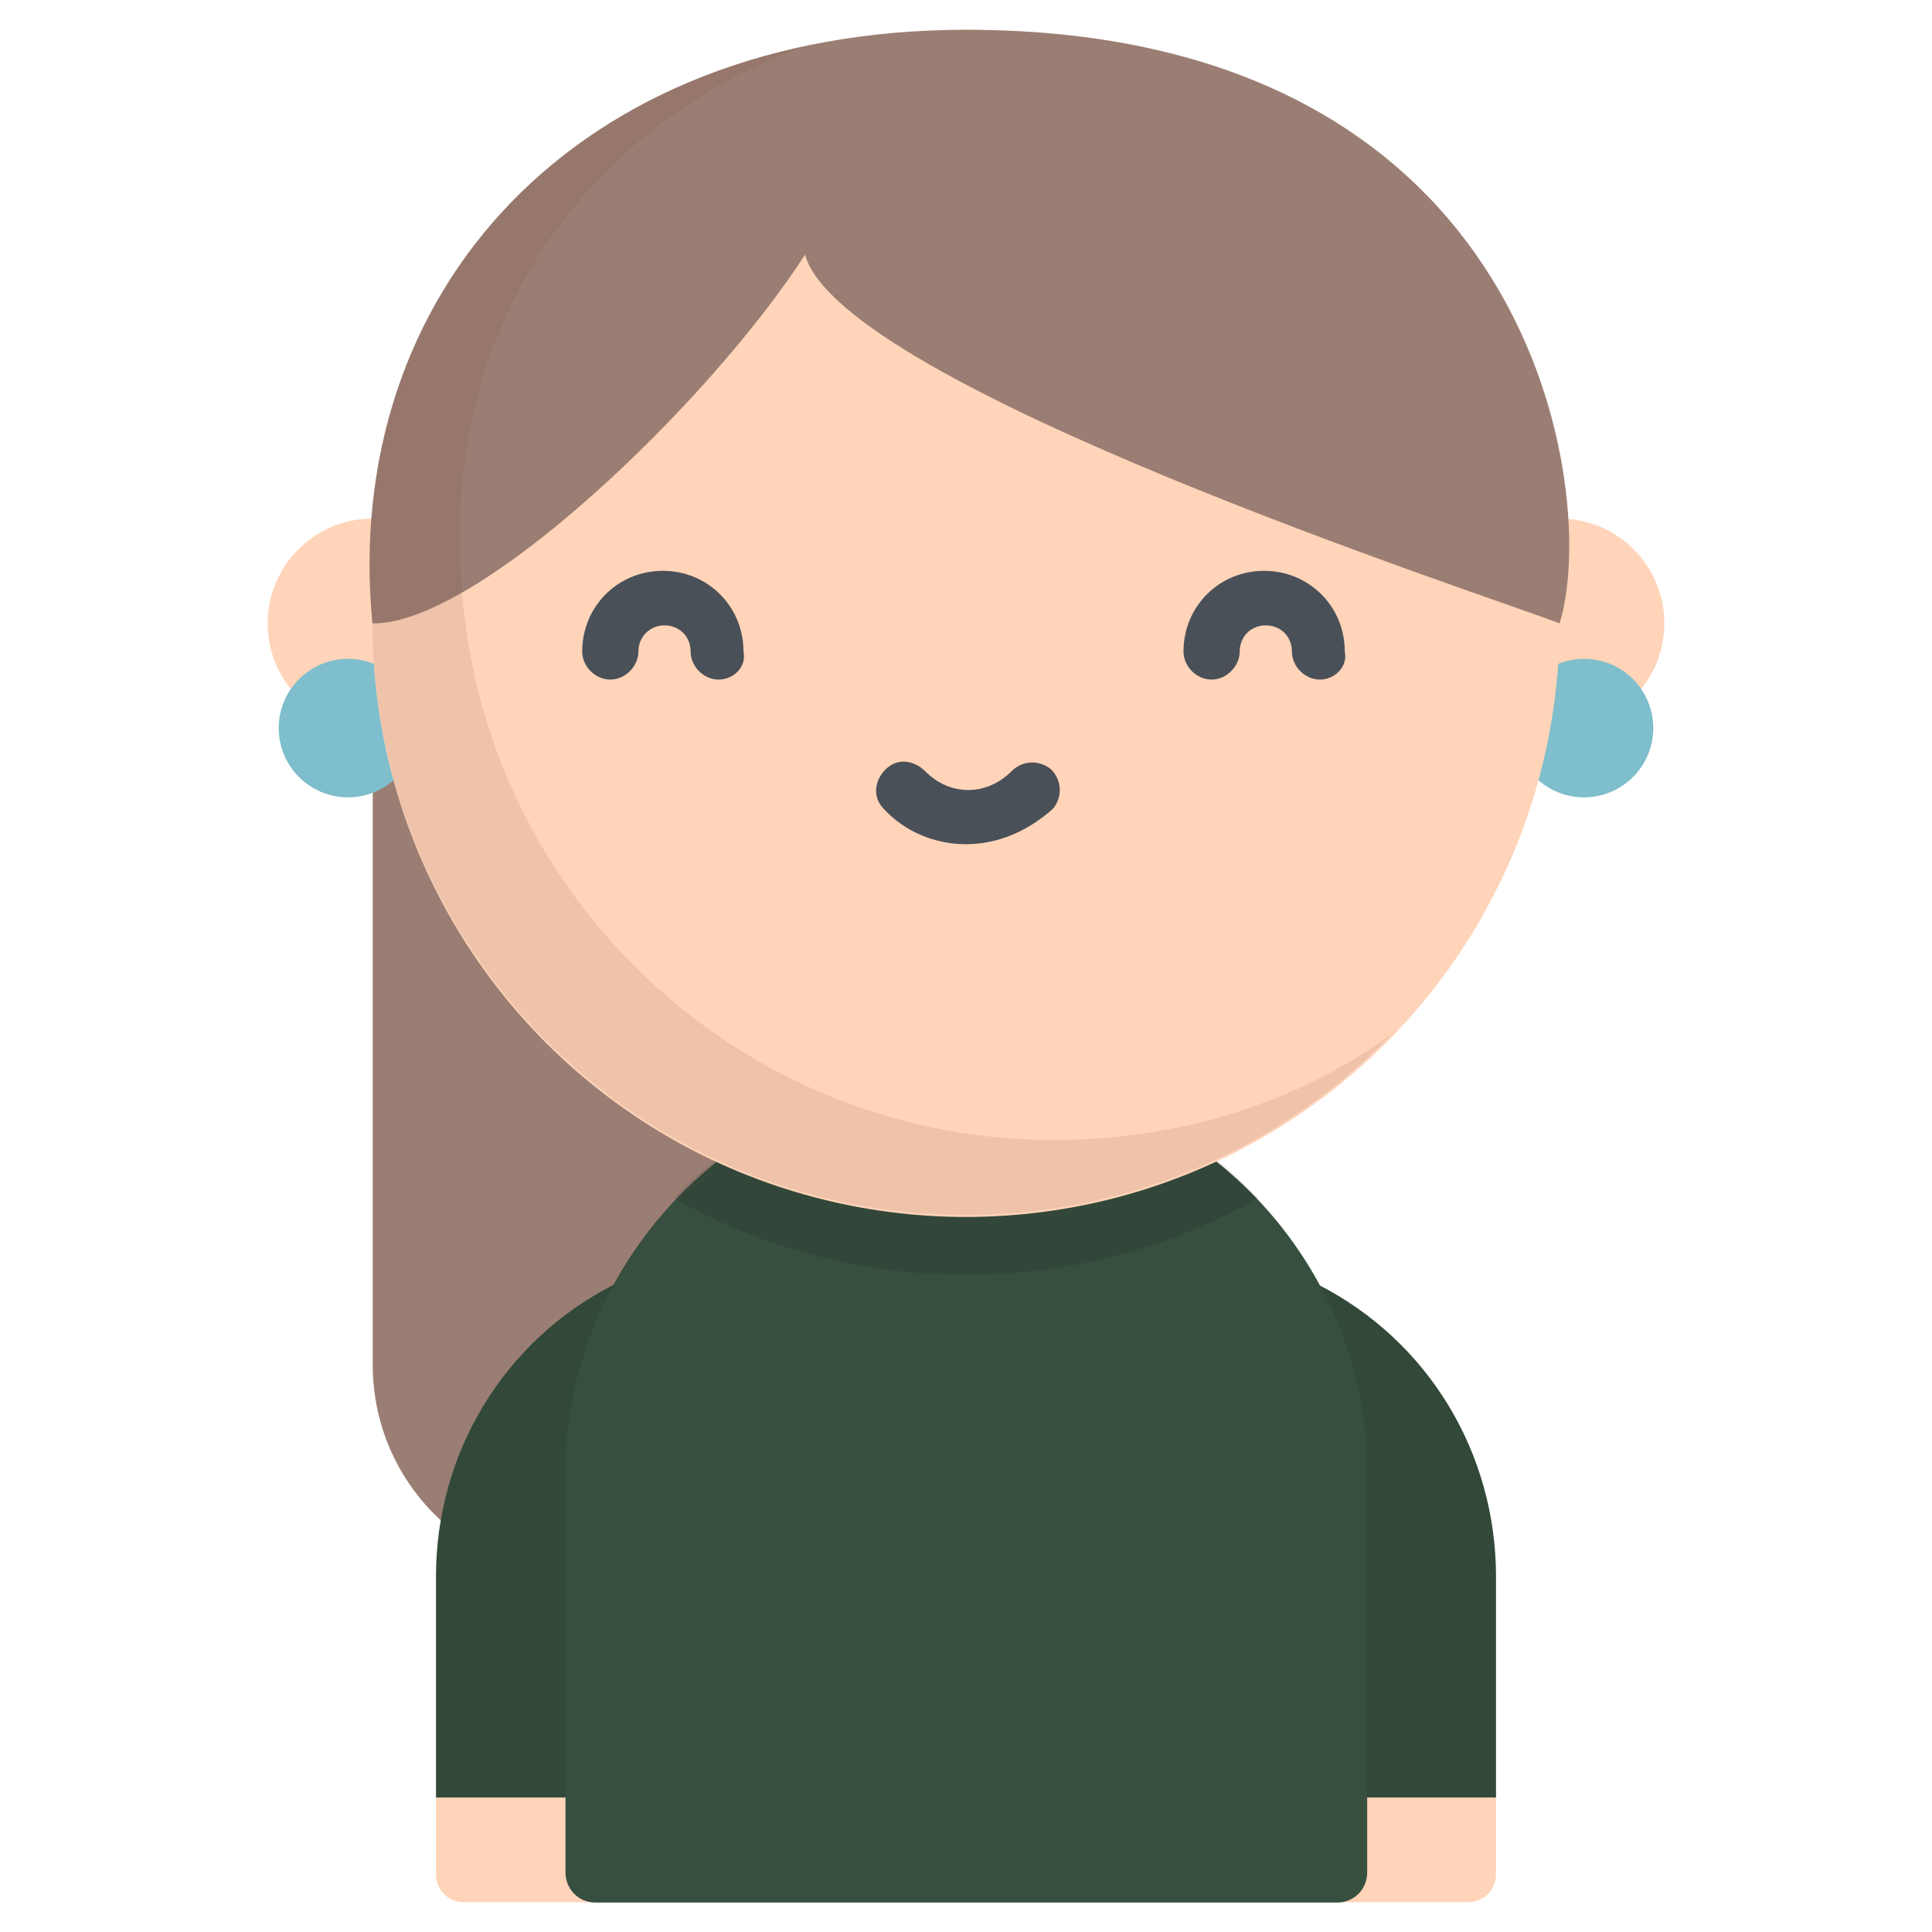 <?xml version="1.0" encoding="utf-8"?>
<!-- Generator: Adobe Illustrator 23.0.3, SVG Export Plug-In . SVG Version: 6.00 Build 0)  -->
<svg version="1.1" id="Capa_1" xmlns="http://www.w3.org/2000/svg" xmlns:xlink="http://www.w3.org/1999/xlink" x="0px" y="0px"
	 viewBox="0 0 577.4 577.4" style="enable-background:new 0 0 577.4 577.4;" xml:space="preserve">
<style type="text/css">
	.st0{fill:#FFD4B8;}
	.st1{fill:#9B7E73;}
	.st2{fill:#324939;}
	.st3{fill:#374F3F;}
	.st4{opacity:0.1;enable-background:new    ;}
	.st5{fill:#7FBECC;}
	.st6{fill:#4A5058;}
	.st7{opacity:0.1;fill:#513130;enable-background:new    ;}
	.st8{opacity:0.1;fill:#743631;enable-background:new    ;}
</style>
<g>
	<path class="st0" d="M130.3,537.2v22.9c0,5,3.9,8.4,8.4,8.4h38.9v-31.3H130.3L130.3,537.2z"/>
	<path class="st1" d="M213.2,471.1h-38.6c-34.7,0-63.2-28-63.2-63.2v-221h164.5v221.6C276.4,443.2,247.8,471.1,213.2,471.1z"/>
	<path class="st2" d="M174.5,537.2v-66c0-22.4,6.7-42.5,26.9-53.2l-17.9-34.1c-33,16.8-53.2,50.4-53.2,87.3v66H174.5z"/>
	<path class="st0" d="M447.1,537.2h-47.3v31.3h38.9c4.5,0,8.4-3.4,8.4-8.4V537.2L447.1,537.2z"/>
	<path class="st2" d="M402.9,537.2v-66c0-22.4-6.7-42.5-26.9-53.2l17.9-34.1c33,16.8,53.2,50.4,53.2,87.3v66H402.9z"/>
	<path class="st3" d="M289,320.6c-66.3,0.8-120,54.3-120,119.8v119.2c0,5,3.9,9,9,9h64.9h45.9h110.8c5,0,9-3.9,9-9V440.4
		C408.7,374.9,355.3,321.4,289,320.6z"/>
	<path class="st4" d="M288.7,320.6L288.7,320.6c-34.1,0-65.5,14.6-87.3,37.5c25.7,14.6,55.4,22.9,87.3,22.9s61.6-8.4,87.3-22.9
		C354.2,335.1,322.8,320.6,288.7,320.6z"/>
	<circle class="st0" cx="111.3" cy="186.3" r="31.3"/>
	<circle class="st5" cx="104" cy="217.6" r="20.7"/>
	<circle class="st0" cx="466.1" cy="186.3" r="31.3"/>
	<circle class="st5" cx="473.4" cy="217.6" r="20.7"/>
	<circle class="st0" cx="288.7" cy="186.3" r="177.4"/>
	<g>
		<path class="st6" d="M288.7,252.3c-9.5,0-18.5-3.9-24.6-10.6c-3.4-3.4-2.8-8.4,0.6-11.8c3.4-3.4,8.4-2.8,11.8,0.6
			c3.4,3.4,7.8,5.6,12.9,5.6c5,0,9.5-2.2,12.9-5.6c3.4-3.4,8.4-3.4,11.8-0.6c3.4,3.4,3.4,8.4,0.6,11.8
			C307.2,248.4,298.2,252.3,288.7,252.3z"/>
		<path class="st6" d="M214.8,203.1c-4.5,0-8.4-3.9-8.4-8.4s-3.4-7.8-7.8-7.8s-7.8,3.4-7.8,7.8s-3.9,8.4-8.4,8.4s-8.4-3.9-8.4-8.4
			c0-13.4,10.6-24.1,24.1-24.1c13.4,0,24.1,10.6,24.1,24.1C223.2,199.2,219.3,203.1,214.8,203.1z"/>
		<path class="st6" d="M394.5,203.1c-4.5,0-8.4-3.9-8.4-8.4s-3.4-7.8-7.8-7.8c-4.5,0-7.8,3.4-7.8,7.8s-3.9,8.4-8.4,8.4
			s-8.4-3.9-8.4-8.4c0-13.4,10.6-24.1,24.1-24.1c13.4,0,24.1,10.6,24.1,24.1C402.9,199.2,398.9,203.1,394.5,203.1z"/>
	</g>
	<path class="st7" d="M315,340.7c-97.9,0-177.4-79.5-177.4-177.4c0-47.6,19-91.2,49.8-123.1c-45.9,31.9-76.1,85.1-76.1,145.5
		c0,97.9,79.5,177.4,177.4,177.4c49.8,0,95.1-20.7,127.6-54.3C387.8,329.6,352.5,340.7,315,340.7z"/>
	<path class="st1" d="M288.7,8.9c171.2,0,189.2,139.9,177.4,177.4c-21.8-8.4-214.9-71.1-225.5-110.2
		c-28.5,44.2-97.9,110.8-129.3,110.2l0,0C101.8,87.8,171.7,8.9,288.7,8.9z"/>
	<path class="st8" d="M111.3,186.3c7.3,0,16.2-3.4,26.9-9.5C131.4,102.9,170.1,40.2,240,13.9C152.7,33,103.5,102.3,111.3,186.3z"/>
</g>
</svg>
